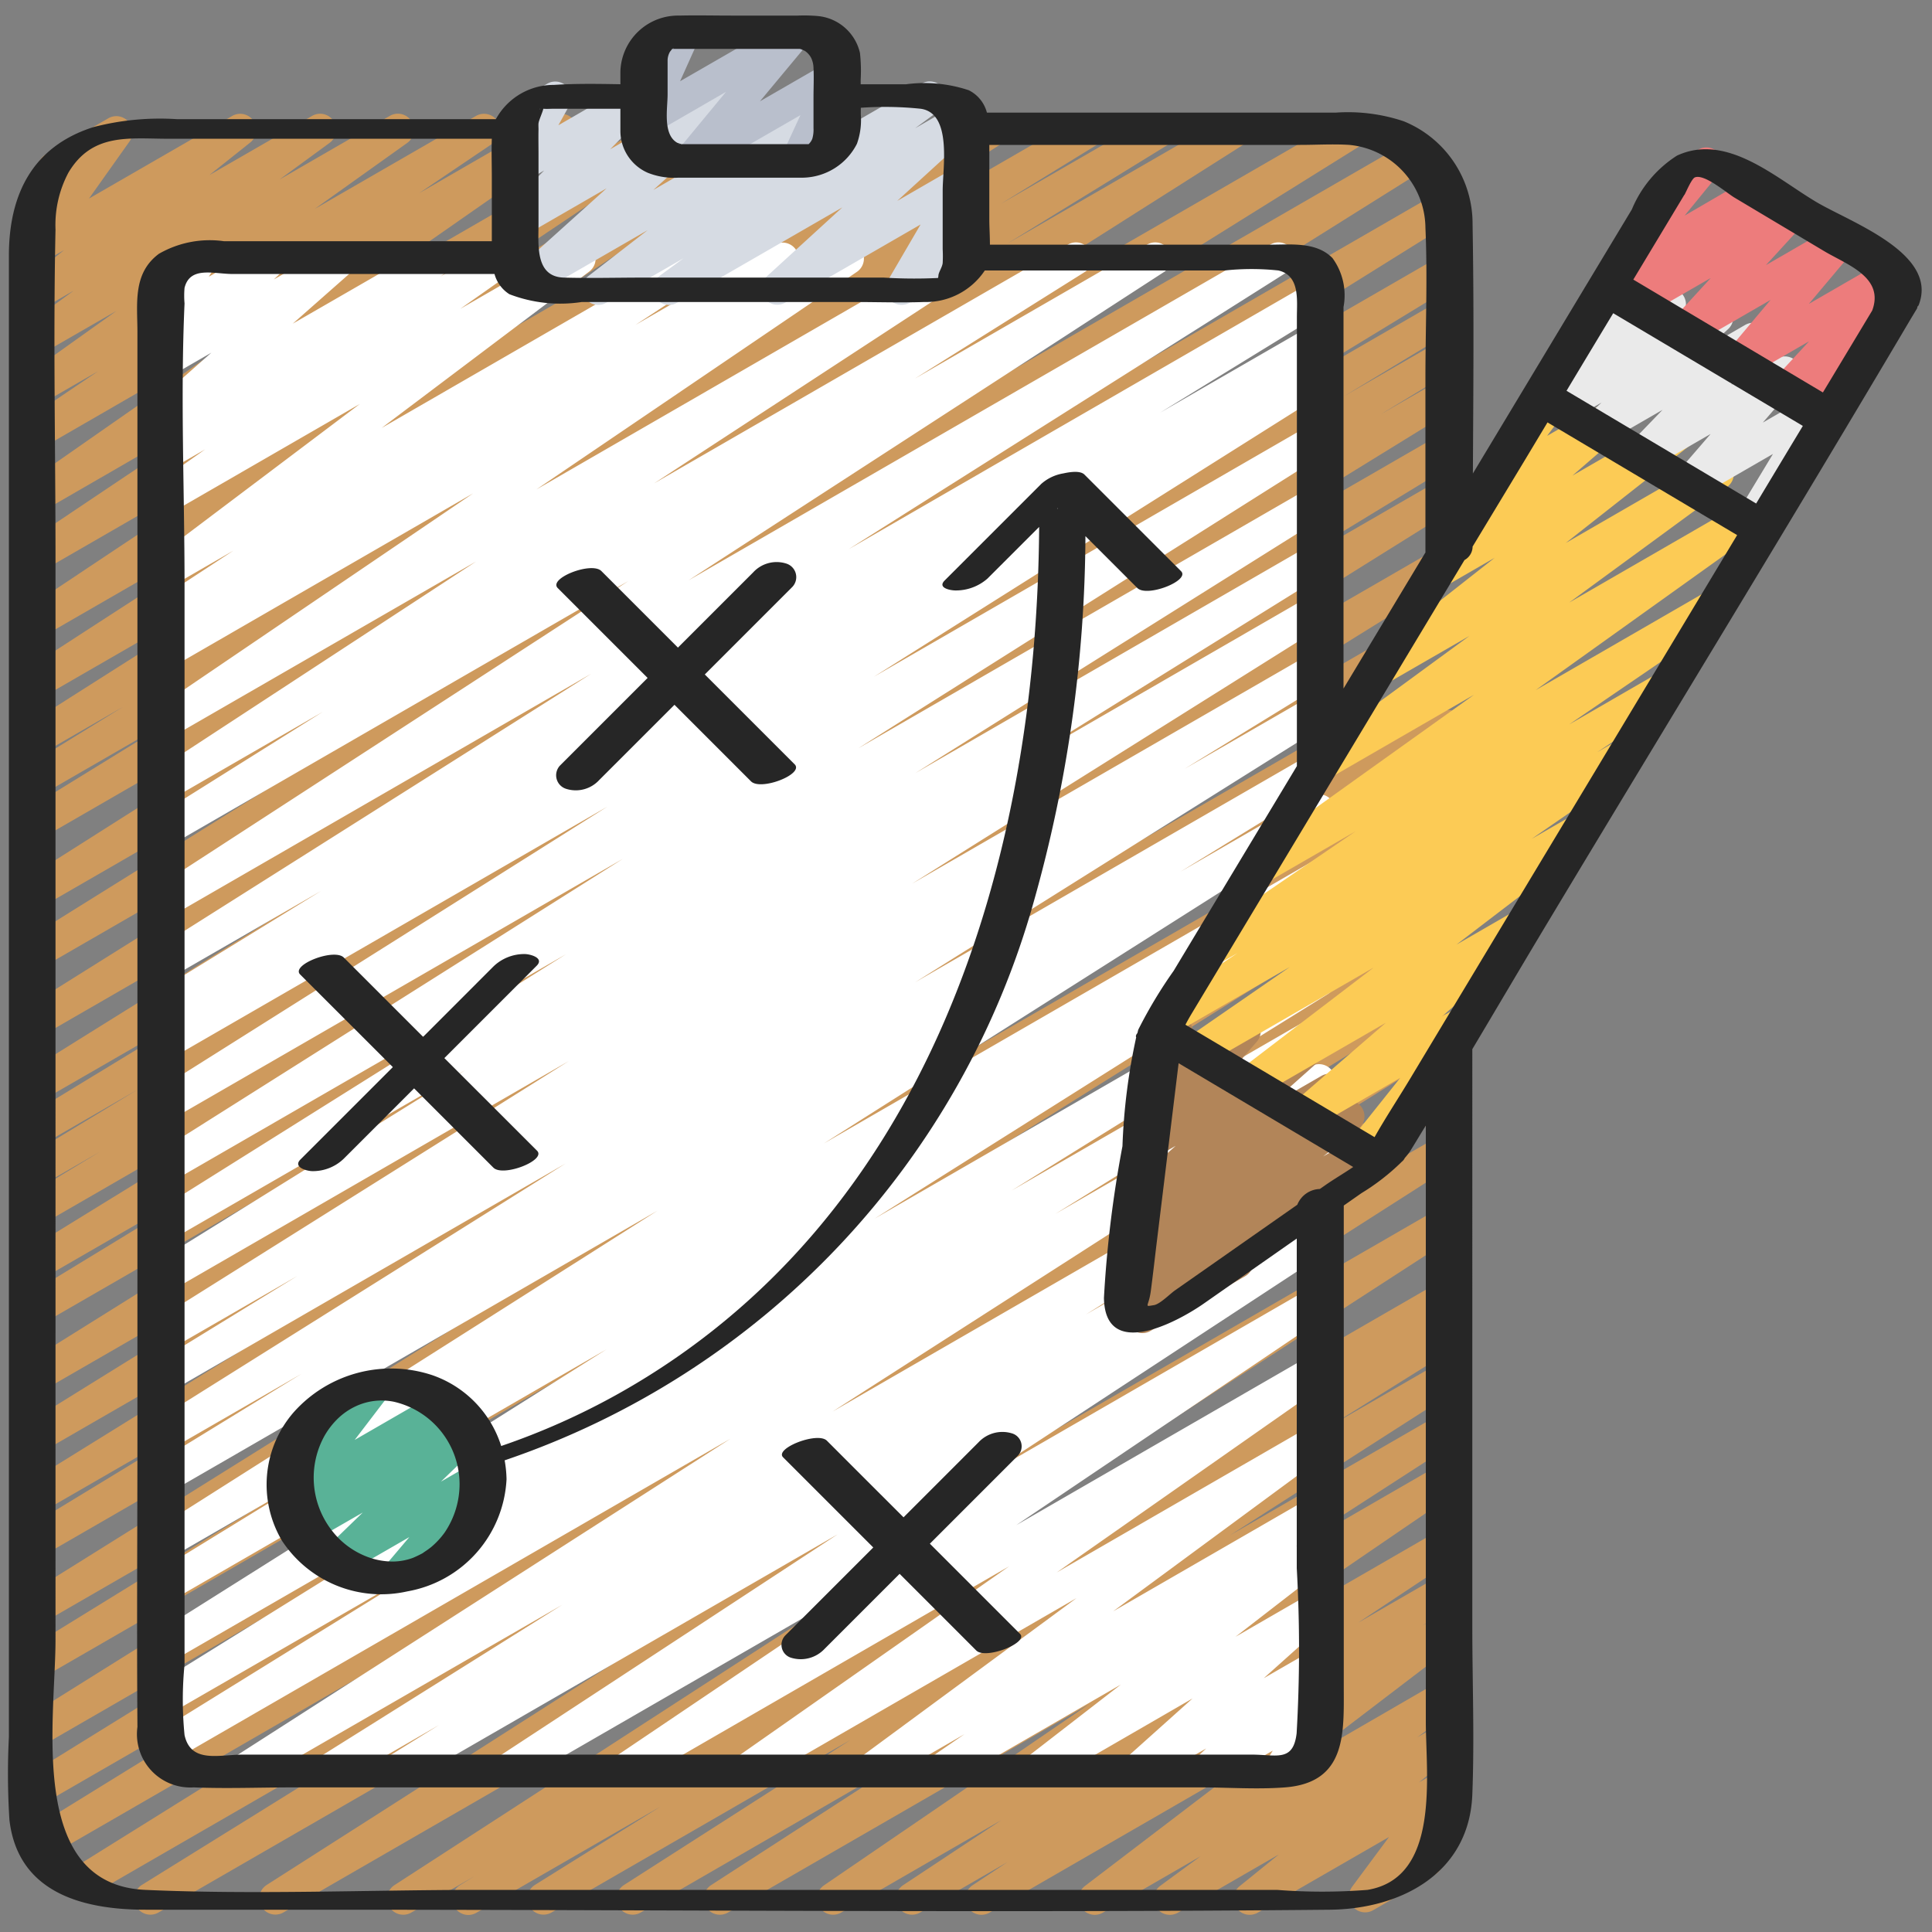 <svg id="Icons" xmlns="http://www.w3.org/2000/svg" viewBox="0 0 60 60"><rect x="0" y="0" width="60" height="60" fill="#808080" stroke="none"/><defs><style>.cls-1{fill:#ce9a5d;}.cls-2{fill:#fff;}.cls-3{fill:#d6dbe3;}.cls-4{fill:#59b297;}.cls-5{fill:#b28559;}.cls-6{fill:#fccb55;}.cls-7{fill:#eaeaea;}.cls-8{fill:#b9bfcc;}.cls-9{fill:#ed7c7c;}.cls-10{fill:#262626;}</style></defs><title>006 - Planning</title><path class="cls-1" d="M14.546,59.471a.5.5,0,0,1-.262-.926l.445-.274L12.767,59.4a.5.5,0,0,1-.522-.852L28.391,48.087,8.789,59.4a.5.5,0,0,1-.519-.853L25.917,47.276,4.912,59.4a.5.5,0,0,1-.514-.857l13.721-8.518L2.72,58.919a.5.5,0,0,1-.515-.856L19.7,47.152,1.542,57.637a.5.5,0,0,1-.513-.859l14.617-9.019L1.28,56.053A.5.5,0,0,1,.768,55.2l16.1-9.966-15.591,9a.5.5,0,0,1-.514-.856L20.614,40.963,1.28,52.125a.5.5,0,0,1-.512-.858l14-8.623L1.28,50.431a.5.5,0,0,1-.514-.857L20.377,37.32,1.28,48.346a.5.5,0,0,1-.509-.86l7.018-4.272L1.28,46.972a.5.5,0,0,1-.513-.858L17.512,35.735,1.28,45.106a.5.5,0,0,1-.513-.857l17.1-10.605L1.28,43.217a.5.5,0,0,1-.514-.857L20.389,30.1,1.28,41.131a.5.5,0,0,1-.509-.86L8.434,35.6,1.28,39.732a.5.5,0,0,1-.511-.858l13.958-8.6L1.279,38.041a.5.5,0,0,1-.508-.86l2.346-1.42-1.838,1.06a.5.5,0,0,1-.508-.86l3.512-2.128-3,1.733a.5.5,0,0,1-.509-.859l7.018-4.272L1.279,34.192a.5.5,0,0,1-.514-.857L19.443,21.694,1.279,32.181a.5.5,0,0,1-.515-.857L20.288,19.091,1.279,30.065a.5.5,0,0,1-.514-.857l15.97-9.956L1.279,28.176a.5.5,0,0,1-.517-.856L17.921,16.434,1.279,26.042a.5.5,0,0,1-.511-.859L5.822,22.07,1.279,24.693a.5.5,0,0,1-.512-.859l3.068-1.89L1.279,23.419a.5.5,0,0,1-.518-.855l10.032-6.376L1.279,21.68a.5.5,0,0,1-.521-.852l10.255-6.646L1.279,19.8a.5.5,0,0,1-.527-.849l10.056-6.7-9.529,5.5A.5.5,0,0,1,.751,16.9l7.443-4.991L1.279,15.905a.5.5,0,0,1-.536-.843L7.58,10.291l-6.3,3.637a.5.5,0,0,1-.53-.847l2.3-1.555L1.279,12.548a.5.5,0,0,1-.54-.84L3.618,9.654,1.279,11a.5.5,0,0,1-.546-.837L2.291,9.025l-1.012.584a.5.5,0,0,1-.562-.824L1.991,7.766l-.712.411a.5.5,0,0,1-.657-.722L1.881,5.682a.5.5,0,0,1-.453-.89L3.361,3.675a.5.5,0,0,1,.658.723L2.764,6.166,7.213,3.6a.5.5,0,0,1,.562.823L6.5,5.439,9.692,3.6a.5.5,0,0,1,.546.836L8.679,5.577l3.43-1.98a.5.5,0,0,1,.54.84L9.772,6.49,14.784,3.6a.5.5,0,0,1,.53.847L13.016,6l4.158-2.4a.5.5,0,0,1,.536.843L10.874,9.21,20.6,3.6a.5.5,0,0,1,.528.848L13.68,9.438,23.8,3.6a.5.5,0,0,1,.527.849l-10.055,6.7L27.346,3.6a.5.5,0,0,1,.521.852L17.61,11.1,30.6,3.6a.5.5,0,0,1,.518.855L21.087,10.829,33.614,3.6a.5.5,0,0,1,.513.859L31.078,6.333,35.819,3.6a.5.5,0,0,1,.512.859L31.274,7.57,38.156,3.6a.5.5,0,0,1,.518.856L21.515,15.338,41.824,3.612a.5.5,0,0,1,.515.858L26.372,14.423,43.745,4.393a.5.5,0,0,1,.516.857L24.733,17.485,44.607,6.011a.5.5,0,0,1,.515.857L26.444,18.509,44.72,7.958a.5.5,0,0,1,.509.86L38.2,13.1,44.72,9.332a.5.5,0,0,1,.509.861l-3.5,2.119,2.988-1.726a.5.5,0,0,1,.509.861l-2.364,1.43,1.855-1.07a.5.5,0,0,1,.511.859l-13.948,8.59L44.72,13.5a.5.5,0,0,1,.509.86l-7.663,4.668L44.72,14.9a.5.5,0,0,1,.514.857L25.611,28.015,44.72,16.982a.5.5,0,0,1,.513.858l-17.1,10.606L44.72,18.872a.5.5,0,0,1,.513.858L28.488,30.109,44.72,20.737a.5.5,0,0,1,.509.861l-7,4.263,6.495-3.75a.5.5,0,0,1,.514.857L25.623,35.222,44.72,24.2a.5.5,0,0,1,.512.859l-14,8.623L44.72,25.89a.5.5,0,0,1,.514.857L25.379,39.162,44.721,28a.5.5,0,0,1,.512.858l-16.11,9.97,15.6-9.006a.5.5,0,0,1,.512.859L30.62,39.694l14.1-8.14a.5.5,0,0,1,.514.856L27.741,43.318l16.98-9.8a.5.5,0,0,1,.513.857L31.516,42.889l13.2-7.623a.5.5,0,0,1,.519.853L27.585,47.4l17.136-9.892a.5.5,0,0,1,.521.852L29.1,48.819,44.721,39.8a.5.5,0,0,1,.511.858l-.483.3a.5.5,0,0,1,.486.872l-3.908,2.443,3.394-1.959a.5.5,0,0,1,.519.854L38.2,47.679l6.525-3.767a.5.5,0,0,1,.521.853l-5.965,3.857,5.444-3.143a.5.5,0,0,1,.532.846L37.009,51.96l7.712-4.452a.5.5,0,0,1,.526.849L42.17,50.4l2.551-1.473a.5.5,0,0,1,.526.849l-1.076.713.55-.316a.5.5,0,0,1,.553.83l-4.769,3.638L44.721,52.2a.5.5,0,0,1,.546.836l-1.254.919.708-.408a.5.5,0,0,1,.564.821l-1.219.987.655-.378a.5.5,0,0,1,.651.731L44.2,57.294a.5.5,0,0,1,.369.918l-1.924,1.111a.5.5,0,0,1-.652-.73l1.144-1.543L39.06,59.4a.5.5,0,0,1-.565-.821l1.22-.987L36.581,59.4a.5.5,0,0,1-.546-.836l1.252-.918L34.249,59.4a.5.5,0,0,1-.554-.83l4.768-3.636L30.727,59.4a.5.5,0,0,1-.527-.849l1.087-.721L28.566,59.4a.5.5,0,0,1-.526-.849L31.1,56.524,26.116,59.4a.5.5,0,0,1-.532-.845l8.243-5.634L22.6,59.4a.5.5,0,0,1-.522-.852l5.966-3.859L19.889,59.4a.5.5,0,0,1-.52-.853l7.049-4.515-9.3,5.368a.5.5,0,0,1-.515-.856L20.521,56.1,14.8,59.4A.5.5,0,0,1,14.546,59.471Z"/><path class="cls-2" d="M10.218,55.471a.5.5,0,0,1-.266-.924l7.511-4.709L7.822,55.4A.5.5,0,0,1,7.3,54.55l15.385-9.869L5.351,54.69a.5.5,0,0,1-.514-.857L13.29,48.6,5.28,53.221a.5.5,0,0,1-.513-.858l9.811-6.1-9.3,5.367a.5.5,0,0,1-.516-.856l14.077-8.871L5.28,49.735a.5.5,0,0,1-.511-.858L9.9,45.724,5.28,48.389a.5.5,0,0,1-.517-.855L20.417,37.6,5.28,46.344a.5.5,0,0,1-.511-.859l4.6-2.823L5.279,45.021a.5.5,0,0,1-.515-.857l12.8-8.03L5.279,43.228a.5.5,0,0,1-.511-.859l4.467-2.743L5.279,41.909a.5.5,0,0,1-.515-.856l12.9-8.1L5.279,40.108a.5.5,0,0,1-.513-.857l9.682-6.016L5.279,38.528a.5.5,0,0,1-.515-.856l12.814-8.038-12.3,7.1a.5.5,0,0,1-.516-.855l14.583-9.208L5.279,34.792a.5.5,0,0,1-.516-.855l14.1-8.886L5.279,32.893a.5.5,0,0,1-.51-.86l.467-.285a.5.5,0,0,1-.468-.881l5.207-3.2-4.7,2.711a.5.5,0,0,1-.517-.856l13.605-8.6L5.279,28.476a.5.5,0,0,1-.522-.852l14.755-9.578L5.279,26.263a.5.5,0,0,1-.515-.856l5.26-3.3-4.745,2.74A.5.5,0,0,1,4.756,24l10.031-6.563L5.279,22.921a.5.5,0,0,1-.531-.846l9.945-6.753L5.279,20.758a.5.5,0,0,1-.518-.855l.421-.268a.5.5,0,0,1-.427-.9L7.249,17.1l-1.97,1.137a.5.5,0,0,1-.55-.832l6.447-4.86-5.9,3.405a.5.5,0,0,1-.538-.842l1.632-1.152-1.094.632a.5.5,0,0,1-.541-.84l.4-.286A.5.5,0,0,1,4.7,12.6l1.864-1.647-1.283.74a.5.5,0,0,1-.592-.8l.415-.391a.5.5,0,0,1-.431-.146A.5.5,0,0,1,4.6,9.75l.362-.591a.5.5,0,0,1-.1-.91L5.994,7.6a.5.5,0,0,1,.676.694l-.185.3,1.726-1a.5.5,0,0,1,.593.8l-.3.286L10.376,7.6a.5.5,0,0,1,.581.807L9.093,10.051,13.345,7.6a.5.5,0,0,1,.541.84l-.208.148L15.39,7.6a.5.5,0,0,1,.538.841L14.293,9.592,17.749,7.6a.5.5,0,0,1,.551.832l-6.446,4.858L21.711,7.6a.5.5,0,0,1,.524.851l-2.5,1.64L24.055,7.6a.5.5,0,0,1,.518.855l-.205.131L26.075,7.6a.5.5,0,0,1,.531.847L16.659,15.2,29.823,7.6a.5.5,0,0,1,.524.852L20.314,15.011,33.157,7.6a.5.5,0,0,1,.516.857l-5.259,3.3,7.2-4.155a.5.5,0,0,1,.523.853L21.382,18.024,39.444,7.6a.5.5,0,0,1,.518.856l-13.606,8.6L40.72,8.759a.5.5,0,0,1,.511.859l-5.207,3.2,4.7-2.711a.5.5,0,0,1,.51.86l-.47.287a.5.5,0,0,1,.476.877l-14.1,8.886L40.72,13.176a.5.5,0,0,1,.516.856L26.653,23.24,40.72,15.119a.5.5,0,0,1,.515.856L28.428,24.009l12.292-7.1a.5.5,0,0,1,.513.858l-9.69,6.021,9.177-5.3a.5.5,0,0,1,.515.856l-12.91,8.1,12.4-7.157a.5.5,0,0,1,.511.86l-4.444,2.728,3.933-2.27a.5.5,0,0,1,.515.856L28.422,30.505l12.3-7.1a.5.5,0,0,1,.511.859L36.66,27.072l4.061-2.344a.5.5,0,0,1,.517.855L25.584,35.512l15.137-8.74a.5.5,0,0,1,.511.859L36.1,30.785l4.617-2.666a.5.5,0,0,1,.516.856L27.16,37.846l13.561-7.829a.5.5,0,0,1,.513.858l-9.819,6.1,9.306-5.373a.5.5,0,0,1,.513.858L32.773,37.7l7.948-4.588a.5.5,0,0,1,.519.854L25.856,43.837l14.865-8.581a.5.5,0,0,1,.515.856l-7.51,4.709,6.995-4.038a.5.5,0,0,1,.513.858l-1.555.963,1.042-.6a.5.5,0,0,1,.524.85l-10.522,6.9,10-5.772a.5.5,0,0,1,.529.847l-9.693,6.537,9.164-5.29a.5.5,0,0,1,.537.842l-8.443,5.916,7.906-4.564a.5.5,0,0,1,.547.835l-6.7,4.936,6.156-3.554a.5.5,0,0,1,.532.845l-1.021.7.489-.281a.5.5,0,0,1,.555.828l-2.912,2.253,2.357-1.36a.5.5,0,0,1,.583.8l-2.063,1.847,1.48-.853a.5.5,0,0,1,.591.8l-.42.394a.5.5,0,0,1,.5.755l-.373.611a.488.488,0,0,1,.3.231.5.5,0,0,1-.182.682l-1.145.661a.5.5,0,0,1-.677-.693l.207-.34L37.733,55.4a.5.5,0,0,1-.591-.8l.316-.3-1.9,1.093a.5.5,0,0,1-.583-.8l2.061-1.846L32.448,55.4a.5.5,0,0,1-.555-.828l2.914-2.255L29.467,55.4a.5.5,0,0,1-.532-.844l1.018-.7L27.28,55.4a.5.5,0,0,1-.547-.835l6.7-4.935-10,5.77a.5.5,0,0,1-.537-.841l8.443-5.916L19.64,55.4a.5.5,0,0,1-.53-.846L28.8,48.02,16.014,55.4a.5.5,0,0,1-.525-.85l10.525-6.9L12.583,55.4a.5.5,0,0,1-.514-.857l1.567-.972L10.468,55.4A.5.5,0,0,1,10.218,55.471Z"/><path class="cls-3" d="M20.779,9.471a.5.5,0,0,1-.3-.9l.749-.55L18.832,9.4a.5.5,0,0,1-.556-.829l1.837-1.423-3.467,2a.5.5,0,0,1-.584-.8l2.777-2.5-2.56,1.479a.5.5,0,0,1-.607-.784L16.9,5.294l-.624.361a.5.5,0,0,1-.687-.676l.445-.8a.5.5,0,0,1-.172-.927L16.994,2.6a.5.5,0,0,1,.688.675l-.341.615L19.575,2.6a.5.5,0,0,1,.608.783L18.95,4.635,22.482,2.6a.5.5,0,0,1,.584.8L20.289,5.9l5.716-3.3a.5.5,0,0,1,.556.829L24.725,4.847l3.9-2.251a.5.5,0,0,1,.546.836l-.752.552,1.224-.707a.5.5,0,0,1,.587.8L27.864,6.239l1.857-1.072a.5.5,0,0,1,.681.685L29.386,7.594l.335-.194a.5.5,0,0,1,.5.867L28.253,9.4a.5.5,0,0,1-.682-.685l1.018-1.743L24.383,9.4a.5.5,0,0,1-.587-.8l2.363-2.159L21.029,9.4A.5.5,0,0,1,20.779,9.471Z"/><path class="cls-4" d="M12.389,49.393a.5.5,0,0,1-.382-.824l.705-.833L10.694,48.9a.5.5,0,0,1-.6-.792l1.172-1.135-1.564.9a.5.5,0,0,1-.577-.811l.352-.3-.121.069a.5.5,0,0,1-.647-.735L9.76,44.719a.511.511,0,0,1-.513-.244.5.5,0,0,1,.183-.683l1.937-1.118a.5.5,0,0,1,.648.735l-1,1.309,2.526-1.458a.5.5,0,0,1,.577.81l-.35.3.5-.286a.5.5,0,0,1,.6.792l-1.173,1.137,1-.578a.5.5,0,0,1,.632.755L14.4,47.285a.5.5,0,0,1,.166.926l-1.929,1.114A.49.49,0,0,1,12.389,49.393Z"/><path class="cls-5" d="M35.479,41.4a.5.5,0,0,1-.3-.9l.1-.074a.5.5,0,0,1-.517-.848l1.088-.847-.352.2a.5.5,0,0,1-.555-.829l.462-.356a.465.465,0,0,1-.41-.207.5.5,0,0,1,.072-.666l1.445-1.288-.653.376a.5.5,0,0,1-.627-.761l1.088-1.252-.232.134a.5.5,0,0,1-.709-.632l.308-.709a.513.513,0,0,1-.123-.142.5.5,0,0,1,.183-.683l.543-.314a.5.5,0,0,1,.709.632l-.1.224,1.505-.868a.5.5,0,0,1,.627.761L37.948,33.6l2.281-1.317a.5.5,0,0,1,.583.806l-1.446,1.289,1.672-.965a.5.5,0,0,1,.555.829l-.073.057.108-.063a.5.5,0,0,1,.557.827l-1.093.851,1.229-.709a.5.5,0,0,1,.548.834L38.879,39a.5.5,0,0,1-.208.633l-2.942,1.7A.491.491,0,0,1,35.479,41.4Z"/><path class="cls-6" d="M42.327,36.228a.5.5,0,0,1-.39-.812l1.55-1.943-2.765,1.6a.5.5,0,0,1-.577-.81l2.893-2.5-4.012,2.316a.5.5,0,0,1-.553-.83l4.186-3.2L37.369,33.1a.5.5,0,0,1-.534-.844l3.224-2.227-3.538,2.042a.5.5,0,0,1-.528-.848l2.442-1.626-.653.377a.5.5,0,0,1-.532-.846l4.847-3.31-2.78,1.605a.5.5,0,0,1-.541-.84l7-5.006-4.5,2.6a.5.5,0,0,1-.546-.836l4.907-3.594-2.6,1.5a.5.5,0,0,1-.558-.826l3.942-3.1-1.57.907a.5.5,0,0,1-.578-.81l1.981-1.724a.5.5,0,0,1-.492-.793l1.4-1.854a.5.5,0,0,1,.189-.673l.657-.38a.5.5,0,0,1,.648.735l-.609.807,2.083-1.2a.5.5,0,0,1,.578.81L48.835,14.77l3.175-1.833a.5.5,0,0,1,.558.826l-3.942,3.1,4.469-2.58a.5.5,0,0,1,.546.836l-4.909,3.595,5.417-3.127a.5.5,0,0,1,.541.84l-7,5.007,5.352-3.09a.5.5,0,0,1,.532.847L48.729,22.5l2.787-1.609a.5.5,0,0,1,.527.849L49.6,23.361l.658-.38a.5.5,0,0,1,.534.845l-3.227,2.228,1.3-.75a.5.5,0,0,1,.554.831l-4.186,3.2,1.86-1.074a.5.5,0,0,1,.577.811l-2.895,2.5.5-.29a.5.5,0,0,1,.641.744l-2.073,2.6a.521.521,0,0,1,.131.148.5.5,0,0,1-.183.683l-1.218.7A.49.49,0,0,1,42.327,36.228Z"/><path class="cls-7" d="M54.389,16.678a.5.5,0,0,1-.428-.759l1.1-1.821-2.369,1.368a.5.5,0,0,1-.629-.759l1.062-1.23L51.2,14.588a.5.5,0,0,1-.61-.78l1.041-1.079-1.813,1.046a.5.5,0,0,1-.59-.8l.509-.472-1.05.606a.5.5,0,0,1-.592-.8l.4-.378a.508.508,0,0,1-.451-.164.5.5,0,0,1-.021-.634L49.2,9.6a.5.5,0,0,1,.2-.645l.61-.351a.5.5,0,0,1,.646.737l-.315.411,1.258-.727a.5.5,0,0,1,.593.8l-.293.277,1.179-.681a.5.5,0,0,1,.59.8l-.508.471,1.035-.6a.5.5,0,0,1,.61.78l-1.04,1.079,1.414-.816a.5.5,0,0,1,.628.76l-1.061,1.229,1.495-.863a.5.5,0,0,1,.678.692l-1.46,2.413a.486.486,0,0,1,.107.13.5.5,0,0,1-.182.683l-.752.434A.5.5,0,0,1,54.389,16.678Z"/><path class="cls-8" d="M21.443,5.471a.5.5,0,0,1-.384-.819l1.488-1.8L20.28,4.163a.5.5,0,0,1-.706-.638l.606-1.348a.512.512,0,0,1-.5-.246.5.5,0,0,1,.182-.683L20.992.6a.5.5,0,0,1,.706.637L21.12,2.523,24.458.6a.5.5,0,0,1,.635.752L23.6,3.146,25.72,1.924a.5.5,0,0,1,.7.643l-.581,1.256a.513.513,0,0,1,.474.249.5.5,0,0,1-.182.683L25.012,5.4a.5.5,0,0,1-.7-.643l.546-1.181L21.693,5.4A.5.5,0,0,1,21.443,5.471Z"/><path class="cls-9" d="M56.567,13.329a.5.5,0,0,1-.4-.8l.289-.392-.779.449a.5.5,0,0,1-.617-.772L56.182,10.6l-1.963,1.133a.5.5,0,0,1-.633-.755l1.4-1.663-2.459,1.42a.5.5,0,0,1-.618-.771l1.221-1.331L51.019,9.849a.5.5,0,0,1-.585-.8l.345-.312-.332.192a.5.5,0,0,1-.636-.75l1.7-2.079a.449.449,0,0,1-.089-.113.5.5,0,0,1,.182-.683l1.139-.658a.5.5,0,0,1,.637.75l-1.062,1.3L54.372,5.5a.5.5,0,0,1,.585.8l-.348.314.835-.482a.5.5,0,0,1,.618.771l-1.22,1.331,2.1-1.213a.5.5,0,0,1,.633.755l-1.4,1.662,2.348-1.356a.5.5,0,0,1,.618.772l-1.125,1.22,0,0a.5.5,0,0,1,.653.729L57.54,12.351a.5.5,0,0,1-.215.618l-.508.293A.5.5,0,0,1,56.567,13.329Z"/><path class="cls-10" d="M4.527,59.308h5.711c10.352,0,20.71.1,31.061,0,2.214-.022,4.329-1.135,4.425-3.573.069-1.739,0-3.495,0-5.235V32.583c.819-1.374,1.629-2.752,2.452-4.119,3.7-6.159,7.458-12.292,11.116-18.479.079-.134.16-.266.24-.4.014-.022.008-.037.016-.058s.028-.028.035-.045C60.225,7.869,57.456,6.9,56.4,6.269c-1.257-.747-2.776-2.154-4.322-1.435a3.628,3.628,0,0,0-1.4,1.671L49.235,8.9a.533.533,0,0,0-.033.055l-.646,1.073-2.814,4.676c.014-2.581.036-5.165-.01-7.745a3.428,3.428,0,0,0-2.139-3.193,5.455,5.455,0,0,0-2.1-.269H30.649a1.075,1.075,0,0,0-.564-.695,4.365,4.365,0,0,0-1.956-.184h-1.4V2.478a5.045,5.045,0,0,0-.022-.834A1.485,1.485,0,0,0,25.416.5a4.877,4.877,0,0,0-.64-.016H22.709c-.537,0-1.076-.013-1.613,0a1.791,1.791,0,0,0-1.829,1.732c0,.132,0,.264,0,.4-.691-.012-1.383-.023-2.067.021a2.042,2.042,0,0,0-1.8,1.064H5.5a8.183,8.183,0,0,0-2.608.249C.972,4.566.276,6.089.276,7.942V53.95a22.519,22.519,0,0,0,.017,2.572C.562,58.814,2.624,59.308,4.527,59.308ZM50.1,9.727l5.277,3.136.612.364q-.724,1.2-1.45,2.41l-5.152-3.063-.737-.438Q49.372,10.932,50.1,9.727Zm2.211-3.674c.055-.091.223-.507.329-.546.3-.109.982.485,1.226.63L56.652,7.8c.709.422,1.876.808,1.491,1.844q-.765,1.272-1.531,2.544L51.336,9.047l-.612-.364Q51.516,7.368,52.307,6.053Zm-4.988,8.29.736-1.225,5.152,3.062.737.438q-2.318,3.855-4.636,7.708-2.76,4.585-5.518,9.173c-.361.6-.758,1.2-1.106,1.816l-5.14-3.055-.733-.436c.042-.082.093-.175.166-.3l8.5-14.131a.483.483,0,0,0,.251-.39v-.027ZM40.268,53.829c-.106.9-.623.662-1.4.662H7.531c-.724,0-1.606.283-1.8-.608a11.2,11.2,0,0,1,0-2.189V18.139c0-2.895-.13-5.824,0-8.716a2.771,2.771,0,0,1,0-.482c.169-.686.911-.432,1.49-.432h8.136a1.081,1.081,0,0,0,.463.628,4.4,4.4,0,0,0,2.246.242h8.416c.738,0,1.481.026,2.218,0A2.2,2.2,0,0,0,30.584,8.4h7.451a7.881,7.881,0,0,1,1.668,0c.676.16.573.923.573,1.451V23.791l-3.828,6.36a14.26,14.26,0,0,0-1.094,1.819c-.015.036-.019.08-.033.117-.038.045-.056.089-.036.129a18.9,18.9,0,0,0-.426,3.379,35.936,35.936,0,0,0-.575,4.711c.03,1.942,2.234.781,3.1.178l2.888-2.02V48.7A44.988,44.988,0,0,1,40.268,53.829Zm.883-17.017-.162.113a.779.779,0,0,0-.7.489l-3.8,2.661c-.157.11-.463.426-.653.457-.323.052-.167.059-.1-.414.07-.52.127-1.041.191-1.562q.338-2.767.676-5.537l4.766,2.833.656.39C41.733,36.441,41.421,36.622,41.151,36.812ZM40.378,4.5c.505,0,1.023-.032,1.527,0a2.61,2.61,0,0,1,2.363,2.575c.069,1.543,0,3.106,0,4.65v5.409c0,.006,0,.009.005.015l-2.549,4.234V9.536a1.962,1.962,0,0,0-.344-1.523c-.5-.507-1.278-.415-1.926-.415H30.743c0-.269-.019-.544-.019-.788V4.5ZM25.134,4.478h-.006S25.136,4.474,25.134,4.478ZM20.89,1.515h-.006C20.92,1.5,20.96,1.507,20.89,1.515Zm-.157.564c0-.072,0-.147,0-.219a.566.566,0,0,1,.067-.242c.012-.021.061-.078.076-.1l.054,0h3.908c.167,0-.01.008-.012,0a.767.767,0,0,1,.17.063.6.6,0,0,1,.193.213.757.757,0,0,1,.075.317c.016.3,0,.611,0,.914s0,.634,0,.951a1.009,1.009,0,0,1-.037.333.46.46,0,0,1-.113.167H21.152c-.02-.01-.11-.037-.119-.042-.457-.257-.3-1.07-.3-1.5Zm.39,2.4H21.1c-.034,0-.047-.013.024,0Zm-4.34-1.1c-.042.02-.05.006,0,0ZM16.724,6.93V4.8c0-.261-.006-.523,0-.784,0-.061-.006-.126,0-.187.012-.1.131-.353.149-.452.108.011.225,0,.332,0h2.062c0,.223,0,.447,0,.67a1.419,1.419,0,0,0,.853,1.32,2.217,2.217,0,0,0,.947.151h3.866a1.92,1.92,0,0,0,1.68-1.053,2.194,2.194,0,0,0,.12-.908v-.21a10.693,10.693,0,0,1,1.855.03c.99.132.688,1.831.688,2.537V7.742a4.055,4.055,0,0,1,0,.427c-.015.133-.128.285-.133.391a.3.3,0,0,1-.012.073,15.338,15.338,0,0,1-1.689-.012H19.977c-.819,0-1.642.023-2.461,0C16.612,8.6,16.724,7.6,16.724,6.93Zm-15,.2a3.461,3.461,0,0,1,.4-1.767c.742-1.248,1.893-1.054,3.1-1.054H15.274c-.014.4,0,.8,0,1.2V7.491H6.955a3.164,3.164,0,0,0-2.02.391c-.821.61-.667,1.553-.667,2.439V44.446c0,3.062-.022,6.125,0,9.187a1.657,1.657,0,0,0,1.748,1.876c1.027.042,2.063,0,3.09,0H37.271c.87,0,1.769.067,2.637,0,1.928-.15,1.824-1.711,1.824-3.137V37.439l.55-.385a6.861,6.861,0,0,0,1.257-.98.3.3,0,0,0,.087-.11,2.261,2.261,0,0,0,.154-.194c.17-.267.328-.543.5-.812v18.51c0,1.645.463,4.848-1.812,5.224a18.081,18.081,0,0,1-2.812,0H14.878c-3.443,0-6.926.153-10.367,0-3.678-.164-2.787-5.3-2.787-7.776V17.348C1.724,13.944,1.65,10.531,1.724,7.129Z"/><path class="cls-10" d="M35.321,18.261c.3.3,1.648-.232,1.358-.522l-3-3c-.141-.141-.5-.071-.656-.037a1.366,1.366,0,0,0-.686.326l-3,3c-.24.24.207.315.361.309a1.486,1.486,0,0,0,.965-.365l1.609-1.608C32.2,26.828,28.845,37.877,19.2,43.286a21.979,21.979,0,0,1-3.635,1.621,3.414,3.414,0,0,0-2.14-2.2,4.052,4.052,0,0,0-4.306,1.154,3.421,3.421,0,0,0-.361,3.989,3.69,3.69,0,0,0,3.9,1.57,3.727,3.727,0,0,0,3.073-3.481,3.66,3.66,0,0,0-.059-.587A25.612,25.612,0,0,0,32.109,27.986a42.329,42.329,0,0,0,1.6-11.336ZM13.805,47.6a2.505,2.505,0,0,1-.419.449c-.041.032-.083.064-.126.094.012-.008-.2.132-.1.074a3.456,3.456,0,0,1-.337.164,1.852,1.852,0,0,1-.621.114,2.251,2.251,0,0,1-.661-.1,2.507,2.507,0,0,1-1.226-.852,2.676,2.676,0,0,1-.239-2.949,2.414,2.414,0,0,1,.435-.556,2.028,2.028,0,0,1,.548-.37,1.9,1.9,0,0,1,1.175-.135,2.628,2.628,0,0,1,2.038,2.525A2.676,2.676,0,0,1,13.805,47.6Zm19.025-31.8.018-.018.01.011Z"/><path class="cls-10" d="M31.606,45.212a.419.419,0,0,0-.187-.7,1.014,1.014,0,0,0-1.025.275L28.06,47.122,26.427,45.49l-.747-.748c-.29-.29-1.636.239-1.36.516l2.8,2.8-1.98,1.98-.748.748a.419.419,0,0,0,.187.7,1.014,1.014,0,0,0,1.025-.275l2.334-2.334,1.633,1.632.747.748c.29.29,1.636-.239,1.36-.516l-2.8-2.8,1.98-1.98Z"/><path class="cls-10" d="M9.332,36.008c-.247.246.21.364.376.363a1.379,1.379,0,0,0,.96-.379L12.86,33.8l1.714,1.714q.374.374.748.748c.3.3,1.655-.228,1.356-.526L13.8,32.86l2.12-2.12.747-.748c.247-.246-.21-.364-.376-.363a1.379,1.379,0,0,0-.96.379L13.14,32.2l-1.714-1.714-.748-.748c-.3-.3-1.655.227-1.356.526L12.2,33.14l-2.12,2.12Z"/><path class="cls-10" d="M17.391,23.775a.441.441,0,0,0,.194.724.988.988,0,0,0,1.024-.274l2.337-2.337,1.629,1.629.747.747c.3.306,1.661-.223,1.356-.528l-2.79-2.79,1.974-1.974.747-.747a.441.441,0,0,0-.194-.724.988.988,0,0,0-1.024.274l-2.337,2.337-1.629-1.629-.747-.747c-.3-.306-1.661.223-1.356.528l2.79,2.79-1.974,1.974Z"/></svg>
